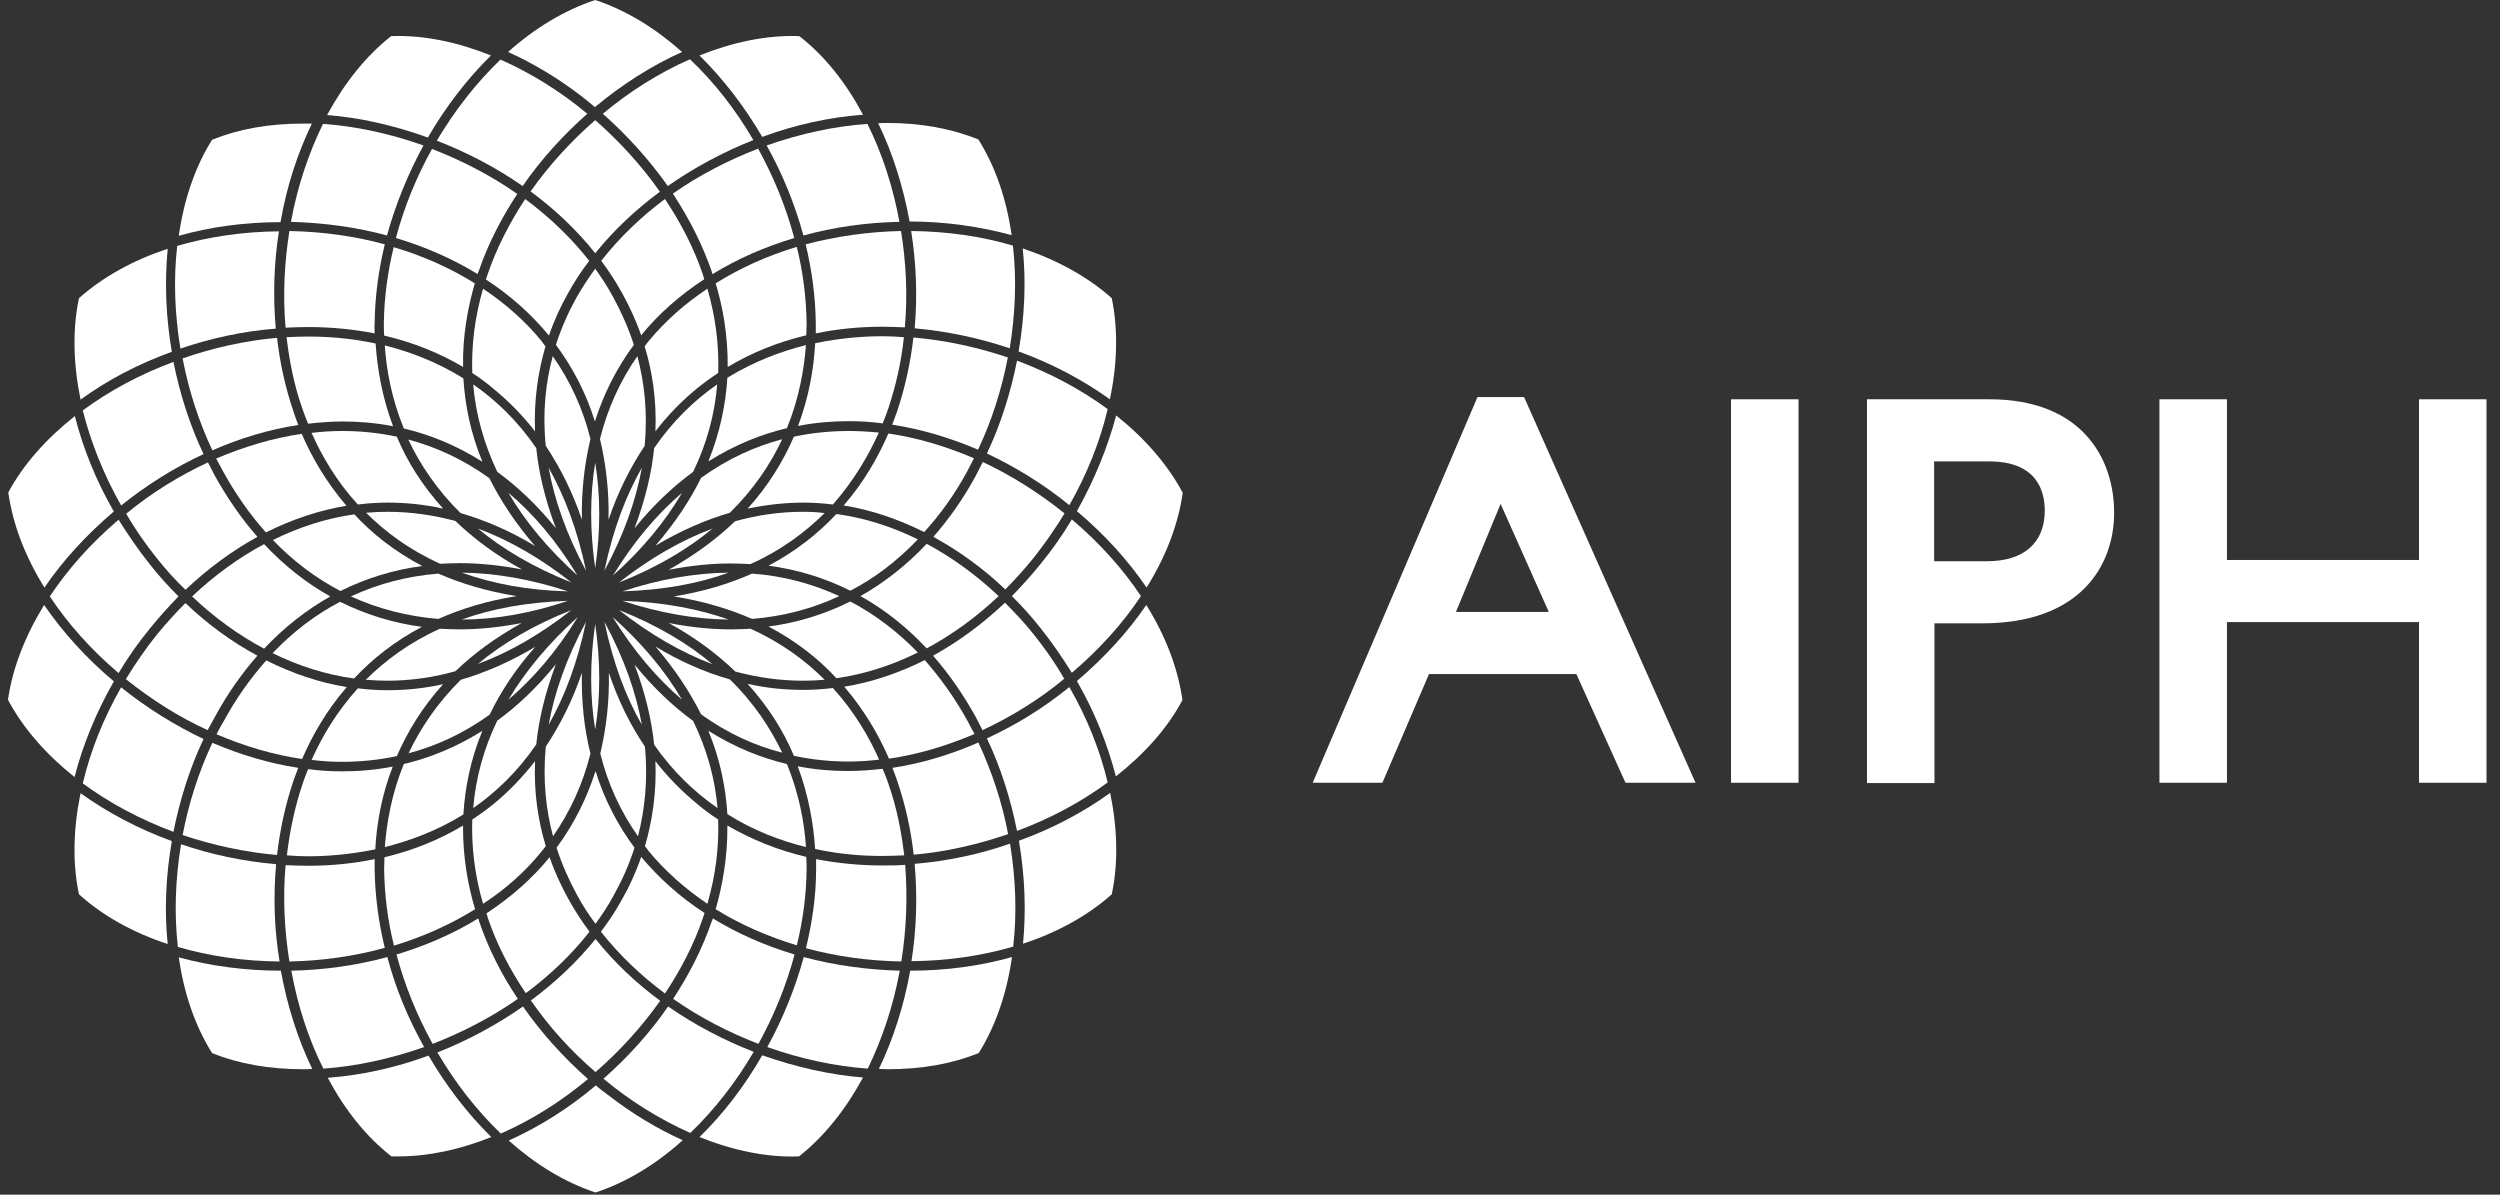 <svg width="113" height="54" viewBox="0 0 113 54" fill="none" xmlns="http://www.w3.org/2000/svg">
<rect x="0" y="0" width="113" height="54" fill="#333333" stroke="none"/>
<path d="M66.782 17.948L59.334 35.38H62.485L64.591 30.467H71.252L73.472 35.38H76.638L68.888 17.948H66.782ZM70.005 27.66H65.808L67.828 22.775L70.005 27.66Z" fill="white"/>
<path d="M81.293 18.048H78.242V35.38H81.293V18.048Z" fill="white"/>
<path d="M89.93 18.048H84.387V35.395H87.438V28.175H89.601C93.998 28.175 95.559 25.597 95.559 23.176C95.559 20.698 94.084 18.048 89.93 18.048ZM87.438 20.856H89.916C92.107 20.856 92.423 22.245 92.423 23.076C92.423 24.537 91.477 25.368 89.816 25.368H87.423V20.856H87.438Z" fill="white"/>
<path d="M109.339 18.048V25.311H100.658V18.048H97.607V35.38H100.658V28.118H109.339V35.38H112.39V18.048H109.339Z" fill="white"/>
<path d="M15.473 19.481C15.015 19.481 14.557 19.509 14.084 19.567C14.542 20.598 15.201 21.744 16.175 22.804C16.619 22.747 17.078 22.718 17.522 22.718C18.367 22.718 19.198 22.804 20.029 22.99C19.083 21.945 18.395 20.841 17.937 19.738C17.063 19.552 16.233 19.481 15.473 19.481Z" fill="white"/>
<path d="M17.521 23.133C17.192 23.133 16.876 23.148 16.547 23.176C17.421 24.05 18.524 24.867 19.899 25.483C20.185 25.468 20.486 25.454 20.787 25.454C21.689 25.454 22.635 25.554 23.594 25.74C22.391 25.081 21.403 24.337 20.586 23.549C19.569 23.277 18.552 23.133 17.521 23.133Z" fill="white"/>
<path d="M15.387 26.714C16.533 26.141 17.779 25.755 19.083 25.583C17.836 24.924 16.819 24.122 16.017 23.248C14.771 23.42 13.525 23.821 12.336 24.408C13.238 25.354 14.27 26.127 15.387 26.714Z" fill="white"/>
<path d="M20.817 23.191C21.948 23.52 23.08 24.007 24.183 24.68C23.295 23.649 22.621 22.618 22.12 21.615C20.888 20.727 19.642 20.183 18.453 19.867C18.983 20.985 19.742 22.131 20.817 23.191Z" fill="white"/>
<path d="M24.196 29.235C23.093 29.894 21.962 30.396 20.83 30.725C19.756 31.785 18.997 32.931 18.467 34.048C19.656 33.733 20.902 33.189 22.134 32.301C22.621 31.284 23.294 30.252 24.196 29.235Z" fill="white"/>
<path d="M12.322 29.522C13.511 30.109 14.743 30.496 16.004 30.668C16.82 29.794 17.823 28.992 19.069 28.333C17.765 28.161 16.519 27.774 15.373 27.201C14.27 27.774 13.239 28.562 12.322 29.522Z" fill="white"/>
<path d="M15.459 34.435C16.218 34.435 17.063 34.363 17.937 34.177C18.41 33.089 19.083 31.971 20.029 30.926C19.198 31.112 18.353 31.198 17.507 31.198C17.063 31.198 16.619 31.169 16.175 31.112C15.216 32.172 14.542 33.318 14.084 34.349C14.557 34.406 15.001 34.435 15.459 34.435Z" fill="white"/>
<path d="M19.813 27.975C20.844 27.517 22.004 27.158 23.351 26.944C22.004 26.729 20.83 26.371 19.813 25.927C18.409 26.041 17.091 26.385 15.859 26.958C17.091 27.517 18.409 27.86 19.813 27.975Z" fill="white"/>
<path d="M24.239 33.647C24.354 32.516 24.64 31.312 25.127 30.023C24.268 31.083 23.38 31.914 22.477 32.573C21.861 33.848 21.503 35.166 21.389 36.526C22.42 35.81 23.394 34.879 24.239 33.647Z" fill="white"/>
<path d="M25.672 26.729C24.01 26.184 22.391 25.898 20.873 25.884C22.234 26.371 23.824 26.686 25.672 26.729Z" fill="white"/>
<path d="M25.672 27.158C23.809 27.216 22.22 27.517 20.873 28.003C22.406 28.003 24.01 27.717 25.672 27.158Z" fill="white"/>
<path d="M26.116 27.889C24.812 29.064 23.766 30.31 22.979 31.628C24.067 30.696 25.142 29.479 26.116 27.889Z" fill="white"/>
<path d="M17.507 30.768C18.539 30.768 19.57 30.625 20.587 30.338C21.403 29.55 22.392 28.82 23.581 28.161C22.621 28.347 21.69 28.448 20.773 28.448C20.472 28.448 20.186 28.433 19.885 28.419C18.51 29.035 17.421 29.851 16.533 30.725C16.877 30.754 17.192 30.768 17.507 30.768Z" fill="white"/>
<path d="M24.799 21.142C25.057 22.575 25.587 24.122 26.489 25.798C26.102 23.95 25.515 22.417 24.799 21.142Z" fill="white"/>
<path d="M21.604 30.009C23.036 29.479 24.44 28.662 25.829 27.574C24.096 28.261 22.706 29.092 21.604 30.009Z" fill="white"/>
<path d="M21.389 17.375C21.503 18.736 21.876 20.054 22.477 21.328C23.38 21.987 24.268 22.818 25.127 23.878C24.64 22.589 24.354 21.386 24.239 20.254C23.394 19.022 22.42 18.091 21.389 17.375Z" fill="white"/>
<path d="M26.688 34.063C26.402 32.917 26.273 31.699 26.302 30.41C25.886 31.642 25.327 32.759 24.669 33.748C24.525 35.266 24.683 36.627 24.998 37.801C25.771 36.684 26.345 35.438 26.688 34.063Z" fill="white"/>
<path d="M24.498 38.46C24.555 38.389 24.613 38.317 24.67 38.245C24.326 37.114 24.126 35.839 24.183 34.406C23.624 35.123 22.994 35.782 22.292 36.354C21.991 36.598 21.676 36.827 21.347 37.042C21.304 38.288 21.461 39.563 21.834 40.852C22.865 40.179 23.767 39.377 24.498 38.46Z" fill="white"/>
<path d="M26.918 41.755C27.219 41.339 27.505 40.91 27.749 40.451C28.093 39.835 28.422 39.119 28.68 38.317C27.907 37.271 27.305 36.111 26.918 34.85C26.517 36.111 25.93 37.271 25.156 38.317C25.414 39.105 25.729 39.807 26.073 40.437C26.317 40.895 26.603 41.339 26.918 41.755Z" fill="white"/>
<path d="M36.429 38.288C36.358 37.171 36.114 35.867 35.57 34.535C34.424 34.263 33.221 33.79 32.018 33.031C32.562 34.349 32.805 35.624 32.877 36.798C34.052 37.543 35.283 38.002 36.429 38.288Z" fill="white"/>
<path d="M39.881 38.689C40.211 38.689 40.54 38.675 40.87 38.661C40.741 37.558 40.526 36.483 40.168 35.466C40.096 35.237 39.996 34.994 39.895 34.75C39.365 34.807 38.85 34.85 38.334 34.85C37.632 34.85 36.859 34.793 36.057 34.636C36.558 35.968 36.773 37.271 36.844 38.374C38.033 38.632 39.079 38.689 39.881 38.689Z" fill="white"/>
<path d="M21.804 33.031C20.601 33.79 19.398 34.263 18.252 34.535C17.708 35.867 17.479 37.171 17.393 38.288C18.538 38.002 19.77 37.543 20.945 36.813C21.017 35.624 21.26 34.349 21.804 33.031Z" fill="white"/>
<path d="M31.974 40.852C32.347 39.563 32.504 38.288 32.461 37.042C32.132 36.827 31.817 36.598 31.516 36.34C30.814 35.767 30.184 35.123 29.625 34.406C29.682 35.825 29.482 37.114 29.152 38.245C29.21 38.317 29.267 38.389 29.31 38.46C30.055 39.362 30.957 40.165 31.974 40.852Z" fill="white"/>
<path d="M13.941 15.212C13.612 15.212 13.283 15.226 12.953 15.241C13.082 16.344 13.297 17.418 13.655 18.435C13.727 18.664 13.827 18.908 13.927 19.151C14.443 19.094 14.973 19.051 15.489 19.051C16.19 19.051 16.964 19.108 17.766 19.266C17.265 17.934 17.05 16.63 16.978 15.527C15.789 15.27 14.729 15.212 13.941 15.212Z" fill="white"/>
<path d="M24.799 32.759C25.515 31.499 26.102 29.966 26.489 28.104C25.587 29.78 25.057 31.327 24.799 32.759Z" fill="white"/>
<path d="M17.393 15.613C17.464 16.73 17.708 18.034 18.252 19.366C19.398 19.638 20.601 20.111 21.804 20.87C21.26 19.552 21.017 18.277 20.945 17.103C19.756 16.358 18.524 15.9 17.393 15.613Z" fill="white"/>
<path d="M21.834 13.049C21.461 14.338 21.304 15.613 21.347 16.859C21.676 17.074 21.991 17.303 22.292 17.561C22.994 18.134 23.624 18.779 24.183 19.495C24.126 18.077 24.326 16.788 24.656 15.656C24.598 15.585 24.541 15.513 24.498 15.441C23.767 14.539 22.865 13.737 21.834 13.049Z" fill="white"/>
<path d="M9.787 33.189C11.062 33.733 12.366 34.12 13.655 34.306C14.099 33.275 14.743 32.129 15.674 31.055C14.428 30.854 13.211 30.439 12.036 29.851C11.32 30.654 10.661 31.585 10.102 32.616C9.988 32.802 9.887 32.988 9.787 33.189Z" fill="white"/>
<path d="M10.072 21.285C10.645 22.331 11.29 23.248 12.02 24.064C13.195 23.477 14.427 23.062 15.659 22.861C14.728 21.773 14.083 20.641 13.639 19.61C12.35 19.796 11.046 20.183 9.771 20.727C9.872 20.913 9.972 21.099 10.072 21.285Z" fill="white"/>
<path d="M13.927 38.704C14.729 38.704 15.789 38.632 16.963 38.389C17.02 37.285 17.235 35.982 17.751 34.65C16.949 34.807 16.175 34.865 15.459 34.865C14.958 34.865 14.442 34.836 13.927 34.764C13.826 35.008 13.74 35.237 13.669 35.452C13.325 36.483 13.096 37.558 12.967 38.661C13.282 38.689 13.611 38.704 13.927 38.704Z" fill="white"/>
<path d="M11.935 29.321C12.838 28.362 13.84 27.574 14.929 26.958C13.84 26.356 12.838 25.554 11.935 24.594C10.789 25.21 9.701 25.998 8.684 26.958C9.686 27.918 10.789 28.705 11.935 29.321Z" fill="white"/>
<path d="M29.152 33.748C28.479 32.759 27.935 31.642 27.52 30.41C27.548 31.699 27.405 32.917 27.133 34.063C27.477 35.438 28.049 36.684 28.837 37.801C29.138 36.627 29.296 35.266 29.152 33.748Z" fill="white"/>
<path d="M36.3 23.133C35.269 23.133 34.237 23.277 33.22 23.563C32.404 24.351 31.416 25.081 30.227 25.755C31.186 25.569 32.117 25.468 33.034 25.468C33.335 25.468 33.621 25.483 33.922 25.497C35.297 24.881 36.386 24.064 37.274 23.191C36.945 23.148 36.629 23.133 36.3 23.133Z" fill="white"/>
<path d="M27.32 28.104C27.707 29.952 28.28 31.484 29.011 32.759C28.753 31.327 28.223 29.78 27.32 28.104Z" fill="white"/>
<path d="M28.137 26.729C29.999 26.671 31.589 26.371 32.935 25.884C31.403 25.898 29.798 26.184 28.137 26.729Z" fill="white"/>
<path d="M29.625 24.666C30.728 24.007 31.86 23.506 32.991 23.176C34.065 22.116 34.825 20.985 35.355 19.853C34.166 20.168 32.919 20.713 31.688 21.601C31.186 22.618 30.513 23.635 29.625 24.666Z" fill="white"/>
<path d="M29.011 21.142C28.294 22.403 27.707 23.936 27.32 25.798C28.223 24.122 28.753 22.575 29.011 21.142Z" fill="white"/>
<path d="M33.995 25.927C32.964 26.385 31.789 26.743 30.457 26.958C31.803 27.173 32.978 27.531 33.995 27.975C35.399 27.86 36.717 27.517 37.934 26.944C36.717 26.385 35.399 26.027 33.995 25.927Z" fill="white"/>
<path d="M22.979 22.274C23.752 23.592 24.798 24.838 26.101 26.012C25.141 24.422 24.081 23.205 22.979 22.274Z" fill="white"/>
<path d="M39.723 19.552C39.265 19.509 38.806 19.481 38.362 19.481C37.603 19.481 36.758 19.552 35.884 19.738C35.412 20.827 34.738 21.945 33.793 22.99C34.624 22.818 35.469 22.718 36.314 22.718C36.758 22.718 37.202 22.747 37.646 22.804C38.606 21.715 39.265 20.569 39.723 19.552Z" fill="white"/>
<path d="M27.979 26.328C29.712 25.64 31.101 24.809 32.204 23.892C30.786 24.422 29.368 25.239 27.979 26.328Z" fill="white"/>
<path d="M48.676 23.105C49.922 24.15 50.982 25.325 51.827 26.557C52.701 25.153 53.259 23.692 53.46 22.274C52.772 20.985 51.727 19.796 50.452 18.779C50.065 20.226 49.464 21.701 48.676 23.105Z" fill="white"/>
<path d="M36.3 30.768C36.629 30.768 36.945 30.754 37.274 30.725C36.4 29.851 35.297 29.035 33.922 28.419C33.621 28.433 33.335 28.448 33.034 28.448C32.132 28.448 31.186 28.347 30.227 28.161C31.43 28.82 32.418 29.565 33.235 30.353C34.237 30.625 35.269 30.768 36.3 30.768Z" fill="white"/>
<path d="M28.137 27.158C29.798 27.703 31.403 27.989 32.935 28.003C31.589 27.531 29.999 27.216 28.137 27.158Z" fill="white"/>
<path d="M30.828 31.628C30.055 30.31 29.009 29.064 27.691 27.889C28.68 29.479 29.74 30.696 30.828 31.628Z" fill="white"/>
<path d="M27.979 27.574C29.368 28.662 30.772 29.479 32.204 30.023C31.101 29.092 29.712 28.261 27.979 27.574Z" fill="white"/>
<path d="M27.707 26.012C29.011 24.852 30.056 23.592 30.83 22.274C29.741 23.205 28.681 24.422 27.707 26.012Z" fill="white"/>
<path d="M29.568 20.254C29.453 21.386 29.167 22.589 28.68 23.878C29.525 22.832 30.427 21.987 31.33 21.328C31.946 20.054 32.304 18.736 32.418 17.375C31.387 18.091 30.413 19.022 29.568 20.254Z" fill="white"/>
<path d="M26.903 12.147C26.602 12.562 26.316 12.992 26.058 13.45C25.714 14.066 25.385 14.782 25.127 15.585C25.901 16.63 26.502 17.791 26.889 19.051C27.29 17.791 27.877 16.63 28.651 15.585C28.393 14.797 28.078 14.095 27.734 13.465C27.49 13.006 27.204 12.562 26.903 12.147Z" fill="white"/>
<path d="M29.311 15.427C29.253 15.499 29.196 15.57 29.139 15.656C29.483 16.788 29.683 18.063 29.626 19.495C30.184 18.765 30.815 18.12 31.517 17.547C31.817 17.303 32.133 17.074 32.462 16.859C32.505 15.613 32.347 14.338 31.975 13.049C30.958 13.722 30.055 14.525 29.311 15.427Z" fill="white"/>
<path d="M26.903 28.204C26.66 29.894 26.66 31.499 26.903 32.974C27.147 31.499 27.147 29.909 26.903 28.204Z" fill="white"/>
<path d="M27.119 19.839C27.391 20.985 27.535 22.202 27.506 23.491C27.921 22.26 28.48 21.142 29.139 20.154C29.282 18.636 29.125 17.289 28.809 16.1C28.036 17.203 27.463 18.464 27.119 19.839Z" fill="white"/>
<path d="M32.433 36.526C32.318 35.18 31.946 33.848 31.33 32.587C30.427 31.928 29.539 31.098 28.68 30.038C29.167 31.327 29.453 32.53 29.568 33.661C30.413 34.879 31.401 35.81 32.433 36.526Z" fill="white"/>
<path d="M25.829 26.328C24.44 25.239 23.036 24.422 21.604 23.892C22.706 24.809 24.096 25.64 25.829 26.328Z" fill="white"/>
<path d="M24.669 20.154C25.328 21.142 25.887 22.26 26.302 23.491C26.273 22.202 26.417 20.985 26.689 19.839C26.345 18.464 25.772 17.218 24.984 16.1C24.669 17.275 24.512 18.636 24.669 20.154Z" fill="white"/>
<path d="M26.903 20.913C26.66 22.403 26.66 23.993 26.903 25.683C27.147 23.993 27.147 22.403 26.903 20.913Z" fill="white"/>
<path d="M32.018 20.856C33.221 20.097 34.424 19.624 35.57 19.352C36.114 18.02 36.343 16.716 36.429 15.599C35.283 15.885 34.066 16.344 32.877 17.074C32.805 18.263 32.548 19.538 32.018 20.856Z" fill="white"/>
<path d="M32.991 30.711C31.845 30.381 30.728 29.894 29.625 29.221C30.513 30.252 31.186 31.284 31.688 32.286C32.919 33.175 34.166 33.719 35.355 34.02C34.825 32.917 34.08 31.771 32.991 30.711Z" fill="white"/>
<path d="M38.434 27.187C37.288 27.76 36.042 28.147 34.738 28.319C35.984 28.978 37.002 29.78 37.804 30.654C39.05 30.482 40.296 30.081 41.485 29.493C40.568 28.548 39.551 27.774 38.434 27.187Z" fill="white"/>
<path d="M38.348 34.421C38.806 34.421 39.265 34.392 39.737 34.335C39.279 33.303 38.62 32.172 37.646 31.098C37.202 31.155 36.744 31.183 36.3 31.183C35.455 31.183 34.624 31.098 33.793 30.911C34.738 31.957 35.426 33.06 35.884 34.163C36.758 34.349 37.589 34.421 38.348 34.421Z" fill="white"/>
<path d="M39.883 15.198C39.08 15.198 38.02 15.269 36.846 15.513C36.788 16.616 36.574 17.919 36.072 19.252C36.874 19.094 37.648 19.037 38.364 19.037C38.865 19.037 39.381 19.065 39.897 19.137C39.997 18.893 40.083 18.664 40.155 18.449C40.498 17.418 40.742 16.344 40.856 15.241C40.527 15.212 40.212 15.198 39.883 15.198Z" fill="white"/>
<path d="M41.485 24.38C40.296 23.792 39.064 23.405 37.804 23.234C36.987 24.107 35.984 24.91 34.738 25.569C36.042 25.74 37.288 26.127 38.434 26.7C39.551 26.127 40.568 25.339 41.485 24.38Z" fill="white"/>
<path d="M43.721 21.3C43.821 21.114 43.922 20.913 44.022 20.713C42.747 20.168 41.444 19.782 40.154 19.595C39.71 20.627 39.066 21.773 38.135 22.847C39.381 23.047 40.599 23.463 41.773 24.05C42.504 23.248 43.163 22.331 43.721 21.3Z" fill="white"/>
<path d="M36.416 11.044C36.703 12.233 36.86 13.436 36.874 14.625C36.874 14.768 36.874 14.911 36.874 15.069C37.834 14.868 38.851 14.768 39.882 14.768C40.226 14.768 40.556 14.782 40.899 14.797C41.028 13.35 40.957 11.875 40.727 10.442C39.238 10.471 37.777 10.686 36.416 11.044Z" fill="white"/>
<path d="M7.767 15.9C7.494 14.324 7.437 12.734 7.58 11.244C6.019 11.76 4.644 12.519 3.57 13.479C3.269 14.883 3.312 16.458 3.641 18.063C4.859 17.174 6.263 16.444 7.767 15.9Z" fill="white"/>
<path d="M17.492 10.643C17.879 9.239 18.438 7.864 19.14 6.575C17.607 6.03 16.046 5.701 14.599 5.601C13.94 6.947 13.439 8.451 13.152 10.027C14.656 10.07 16.117 10.27 17.492 10.643Z" fill="white"/>
<path d="M12.465 14.854C12.336 13.393 12.379 11.903 12.608 10.457C10.975 10.471 9.428 10.7 8.01 11.115C7.838 12.605 7.896 14.181 8.154 15.756C9.543 15.284 10.99 14.969 12.465 14.854Z" fill="white"/>
<path d="M14.098 5.586C13.955 5.586 13.826 5.586 13.683 5.586C12.164 5.586 10.789 5.83 9.586 6.317C8.813 7.549 8.311 9.038 8.082 10.657C9.5 10.256 11.061 10.041 12.68 10.041C12.952 8.451 13.439 6.947 14.098 5.586Z" fill="white"/>
<path d="M5.475 22.847C6.636 21.916 7.896 21.128 9.2 20.526C8.569 19.194 8.125 17.776 7.839 16.358C6.335 16.917 4.945 17.662 3.742 18.55C4.1 19.982 4.688 21.457 5.475 22.847Z" fill="white"/>
<path d="M3.57 40.422C4.644 41.397 6.019 42.156 7.58 42.671C7.423 41.182 7.494 39.592 7.767 38.016C6.263 37.472 4.859 36.727 3.641 35.853C3.312 37.457 3.269 39.033 3.57 40.422Z" fill="white"/>
<path d="M5.146 30.797C3.899 29.751 2.839 28.576 1.994 27.345C1.135 28.748 0.562 30.209 0.361 31.628C1.049 32.931 2.095 34.106 3.369 35.123C3.742 33.676 4.343 32.2 5.146 30.797Z" fill="white"/>
<path d="M5.145 23.119C4.343 21.73 3.755 20.268 3.383 18.808C2.094 19.825 1.048 20.999 0.375 22.26C0.576 23.692 1.134 25.153 2.008 26.557C2.839 25.339 3.899 24.179 5.145 23.119Z" fill="white"/>
<path d="M26.89 4.842C28.107 3.825 29.454 2.965 30.829 2.349C29.625 1.275 28.293 0.458 26.904 0C25.515 0.458 24.168 1.275 22.965 2.349C24.111 2.865 25.257 3.552 26.345 4.397C26.532 4.541 26.703 4.684 26.89 4.842Z" fill="white"/>
<path d="M36.314 10.643C37.689 10.27 39.15 10.056 40.654 10.027C40.368 8.466 39.881 6.947 39.207 5.601C37.761 5.701 36.199 6.03 34.652 6.575C35.368 7.85 35.927 9.225 36.314 10.643Z" fill="white"/>
<path d="M45.726 10.629C45.497 9.01 44.995 7.534 44.222 6.303C43.019 5.816 41.629 5.558 40.111 5.558C39.982 5.558 39.839 5.558 39.695 5.572C40.354 6.933 40.827 8.437 41.113 10.012C42.746 10.012 44.308 10.242 45.726 10.629Z" fill="white"/>
<path d="M39.008 5.185C38.249 3.753 37.275 2.521 36.129 1.633C34.668 1.576 33.121 1.905 31.617 2.507C32.691 3.567 33.651 4.813 34.453 6.188C35.929 5.644 37.461 5.3 39.008 5.185Z" fill="white"/>
<path d="M23.624 8.408C24.455 7.205 25.457 6.102 26.546 5.142C25.329 4.125 23.982 3.295 22.621 2.693C21.533 3.739 20.559 4.985 19.742 6.36C21.089 6.876 22.407 7.563 23.624 8.408Z" fill="white"/>
<path d="M30.184 8.408C31.373 7.577 32.677 6.876 34.052 6.331C33.25 4.956 32.276 3.71 31.187 2.679C29.812 3.28 28.466 4.125 27.248 5.142C28.365 6.131 29.354 7.234 30.184 8.408Z" fill="white"/>
<path d="M22.191 2.507C20.687 1.905 19.154 1.576 17.679 1.633C16.533 2.535 15.559 3.767 14.785 5.2C16.246 5.314 17.793 5.658 19.34 6.217C20.142 4.827 21.116 3.567 22.191 2.507Z" fill="white"/>
<path d="M5.475 31.069C4.673 32.473 4.086 33.948 3.742 35.409C4.945 36.297 6.349 37.042 7.839 37.601C8.125 36.168 8.569 34.736 9.2 33.404C7.91 32.788 6.65 32.014 5.475 31.069Z" fill="white"/>
<path d="M46.055 38.002C46.327 39.577 46.384 41.167 46.241 42.657C47.802 42.141 49.177 41.382 50.252 40.422C50.552 39.019 50.51 37.443 50.18 35.839C48.948 36.727 47.559 37.457 46.055 38.002Z" fill="white"/>
<path d="M41.342 39.047C41.471 40.508 41.428 41.998 41.199 43.445C42.832 43.431 44.379 43.201 45.797 42.786C45.969 41.296 45.912 39.721 45.654 38.131C44.279 38.618 42.818 38.918 41.342 39.047Z" fill="white"/>
<path d="M48.334 31.055C47.173 32 45.913 32.773 44.609 33.375C45.24 34.707 45.684 36.125 45.97 37.558C47.474 36.999 48.864 36.254 50.067 35.366C49.723 33.919 49.136 32.444 48.334 31.055Z" fill="white"/>
<path d="M39.725 48.315C39.868 48.315 39.997 48.329 40.14 48.329C41.658 48.329 43.033 48.086 44.237 47.599C45.01 46.367 45.512 44.877 45.741 43.259C44.323 43.66 42.761 43.875 41.143 43.875C40.856 45.45 40.383 46.954 39.725 48.315Z" fill="white"/>
<path d="M48.676 30.782C49.478 32.172 50.065 33.647 50.438 35.094C51.727 34.077 52.772 32.917 53.446 31.642C53.245 30.209 52.687 28.748 51.813 27.345C50.982 28.562 49.922 29.722 48.676 30.782Z" fill="white"/>
<path d="M41.343 14.84C42.819 14.969 44.265 15.284 45.64 15.742C45.898 14.166 45.955 12.591 45.783 11.101C44.38 10.686 42.819 10.457 41.185 10.442C41.415 11.889 41.472 13.379 41.343 14.84Z" fill="white"/>
<path d="M36.329 43.259C35.942 44.677 35.383 46.052 34.682 47.327C36.214 47.871 37.776 48.2 39.222 48.301C39.881 46.954 40.383 45.436 40.669 43.875C39.165 43.832 37.704 43.631 36.329 43.259Z" fill="white"/>
<path d="M26.933 49.06C25.716 50.091 24.369 50.936 22.994 51.552C24.197 52.627 25.529 53.443 26.919 53.901C28.308 53.443 29.655 52.627 30.858 51.538C29.712 51.022 28.566 50.335 27.478 49.49C27.291 49.346 27.105 49.218 26.933 49.06Z" fill="white"/>
<path d="M17.508 43.259C16.133 43.631 14.672 43.846 13.168 43.875C13.454 45.45 13.941 46.954 14.615 48.301C16.061 48.2 17.623 47.871 19.17 47.327C18.453 46.052 17.881 44.677 17.508 43.259Z" fill="white"/>
<path d="M14.815 48.716C15.574 50.148 16.548 51.38 17.694 52.269C17.794 52.269 17.894 52.269 18.009 52.269C19.384 52.269 20.816 51.953 22.206 51.395C21.131 50.335 20.172 49.089 19.369 47.713C17.894 48.258 16.347 48.602 14.815 48.716Z" fill="white"/>
<path d="M8.082 43.273C8.311 44.892 8.813 46.367 9.586 47.599C10.789 48.086 12.179 48.329 13.697 48.329C13.826 48.329 13.969 48.329 14.113 48.315C13.454 46.954 12.981 45.45 12.694 43.875C11.061 43.875 9.5 43.66 8.082 43.273Z" fill="white"/>
<path d="M31.617 51.395C33.121 51.996 34.654 52.326 36.115 52.269C37.261 51.366 38.235 50.134 39.008 48.702C37.547 48.587 36 48.243 34.453 47.699C33.666 49.074 32.706 50.335 31.617 51.395Z" fill="white"/>
<path d="M30.199 45.493C29.369 46.696 28.366 47.799 27.277 48.759C28.495 49.776 29.841 50.607 31.202 51.209C32.291 50.163 33.265 48.917 34.067 47.542C32.735 47.026 31.417 46.338 30.199 45.493Z" fill="white"/>
<path d="M12.48 39.062C11.005 38.933 9.558 38.632 8.183 38.159C7.925 39.735 7.868 41.311 8.04 42.8C9.443 43.216 11.005 43.445 12.638 43.459C12.394 42.013 12.351 40.523 12.48 39.062Z" fill="white"/>
<path d="M23.639 45.493C22.45 46.324 21.147 47.026 19.771 47.57C20.574 48.945 21.548 50.191 22.636 51.237C24.011 50.636 25.358 49.79 26.575 48.773C25.444 47.771 24.455 46.668 23.639 45.493Z" fill="white"/>
<path d="M30.414 8.752C31.145 9.869 31.746 11.044 32.162 12.247C32.176 12.29 32.19 12.347 32.205 12.39C33.322 11.703 34.568 11.159 35.9 10.757C35.528 9.354 34.969 7.993 34.267 6.718C32.935 7.234 31.617 7.907 30.414 8.752Z" fill="white"/>
<path d="M26.905 5.429C25.816 6.374 24.813 7.477 23.982 8.652C25.071 9.454 26.059 10.385 26.905 11.445C27.735 10.414 28.724 9.483 29.827 8.666C28.996 7.477 27.993 6.389 26.905 5.429Z" fill="white"/>
<path d="M12.909 14.811C13.253 14.797 13.597 14.782 13.941 14.782C14.972 14.782 15.975 14.883 16.934 15.069C16.934 14.911 16.92 14.754 16.934 14.596C16.949 13.422 17.106 12.218 17.393 11.044C16.032 10.671 14.571 10.471 13.081 10.442C12.852 11.889 12.78 13.364 12.909 14.811Z" fill="white"/>
<path d="M9.715 32.401C10.273 31.37 10.918 30.453 11.634 29.637C10.488 29.02 9.385 28.218 8.382 27.259C7.938 27.703 7.523 28.161 7.108 28.662C6.592 29.307 6.119 29.995 5.689 30.696C6.85 31.628 8.096 32.415 9.385 33.003C9.5 32.802 9.6 32.602 9.715 32.401Z" fill="white"/>
<path d="M17.895 10.757C19.227 11.158 20.473 11.703 21.59 12.39C21.605 12.333 21.619 12.276 21.647 12.233C22.063 11.015 22.665 9.855 23.381 8.766C22.177 7.921 20.86 7.248 19.527 6.732C18.826 7.993 18.267 9.354 17.895 10.757Z" fill="white"/>
<path d="M2.252 26.958C3.068 28.19 4.114 29.364 5.36 30.424C5.776 29.722 6.248 29.049 6.778 28.405C7.194 27.889 7.624 27.416 8.068 26.958C7.609 26.5 7.179 26.027 6.764 25.497C6.248 24.852 5.79 24.179 5.36 23.491C4.114 24.551 3.068 25.726 2.252 26.958Z" fill="white"/>
<path d="M8.254 16.201C8.526 17.619 8.97 19.022 9.6 20.355C10.875 19.796 12.179 19.409 13.482 19.209C13.396 18.994 13.325 18.779 13.253 18.564C12.895 17.504 12.651 16.401 12.523 15.27C11.061 15.398 9.615 15.728 8.254 16.201Z" fill="white"/>
<path d="M7.094 25.239C7.496 25.74 7.925 26.227 8.384 26.657C9.401 25.697 10.489 24.895 11.635 24.265C10.919 23.448 10.274 22.517 9.701 21.486C9.601 21.3 9.501 21.099 9.401 20.899C8.111 21.5 6.851 22.274 5.705 23.219C6.106 23.921 6.579 24.594 7.094 25.239Z" fill="white"/>
<path d="M22.049 12.376C22.02 12.462 21.991 12.548 21.963 12.634C23.066 13.35 24.026 14.209 24.813 15.169C25.057 14.453 25.358 13.808 25.687 13.235C25.959 12.734 26.274 12.261 26.633 11.789C25.802 10.729 24.813 9.798 23.739 8.995C23.037 10.07 22.45 11.201 22.049 12.376Z" fill="white"/>
<path d="M46.7 25.239C47.215 24.594 47.688 23.907 48.118 23.205C46.957 22.274 45.711 21.486 44.422 20.884C44.322 21.085 44.207 21.3 44.107 21.5C43.548 22.532 42.904 23.448 42.188 24.265C43.333 24.895 44.436 25.683 45.439 26.643C45.869 26.199 46.298 25.74 46.7 25.239Z" fill="white"/>
<path d="M27.176 11.789C27.52 12.247 27.835 12.734 28.121 13.25C28.436 13.823 28.737 14.453 28.981 15.155C29.768 14.181 30.742 13.336 31.831 12.62C31.802 12.534 31.788 12.462 31.759 12.376C31.358 11.201 30.771 10.07 30.055 8.995C28.981 9.798 28.007 10.729 27.176 11.789Z" fill="white"/>
<path d="M41.886 24.58C40.984 25.54 39.981 26.328 38.893 26.944C39.981 27.545 40.984 28.347 41.886 29.307C43.032 28.691 44.121 27.903 45.138 26.944C44.121 25.984 43.032 25.196 41.886 24.58Z" fill="white"/>
<path d="M48.334 22.833C49.136 21.429 49.723 19.953 50.067 18.492C48.864 17.604 47.46 16.859 45.97 16.301C45.684 17.733 45.24 19.166 44.609 20.498C45.913 21.114 47.173 21.887 48.334 22.833Z" fill="white"/>
<path d="M43.749 32.616C43.176 31.57 42.517 30.654 41.8 29.837C40.626 30.424 39.394 30.84 38.162 31.04C39.093 32.129 39.738 33.261 40.182 34.292C41.471 34.106 42.775 33.719 44.049 33.175C43.935 32.988 43.849 32.802 43.749 32.616Z" fill="white"/>
<path d="M32.348 12.806C32.663 13.851 32.906 15.14 32.892 16.587C33.966 15.943 35.169 15.456 36.444 15.155C36.444 14.969 36.459 14.797 36.459 14.625C36.444 13.479 36.301 12.304 36.015 11.158C34.682 11.559 33.451 12.118 32.348 12.806Z" fill="white"/>
<path d="M41.286 15.255C41.157 16.387 40.913 17.504 40.555 18.578C40.484 18.779 40.412 18.979 40.326 19.194C41.63 19.395 42.933 19.782 44.208 20.326C44.838 18.994 45.282 17.576 45.554 16.157C44.194 15.699 42.761 15.384 41.286 15.255Z" fill="white"/>
<path d="M17.35 14.611C17.35 14.783 17.35 14.983 17.364 15.169C18.653 15.47 19.842 15.943 20.931 16.587C20.902 15.141 21.16 13.851 21.461 12.806C20.358 12.118 19.111 11.559 17.794 11.173C17.521 12.304 17.364 13.465 17.35 14.611Z" fill="white"/>
<path d="M40.913 39.09C40.569 39.119 40.225 39.119 39.882 39.119C38.85 39.119 37.848 39.019 36.888 38.833C36.888 38.99 36.888 39.148 36.888 39.305C36.888 40.48 36.716 41.683 36.43 42.858C37.79 43.23 39.252 43.431 40.741 43.459C40.97 42.013 41.028 40.537 40.913 39.09Z" fill="white"/>
<path d="M45.568 37.701C45.296 36.283 44.838 34.879 44.222 33.561C42.947 34.12 41.643 34.507 40.34 34.707C40.426 34.922 40.497 35.137 40.569 35.337C40.927 36.397 41.171 37.5 41.3 38.632C42.761 38.503 44.193 38.174 45.568 37.701Z" fill="white"/>
<path d="M35.914 43.144C34.582 42.743 33.336 42.199 32.218 41.511C32.204 41.568 32.19 41.626 32.161 41.669C31.746 42.886 31.144 44.047 30.428 45.149C31.631 45.995 32.949 46.668 34.281 47.183C34.983 45.909 35.541 44.548 35.914 43.144Z" fill="white"/>
<path d="M36.459 39.291C36.459 39.119 36.459 38.933 36.444 38.732C35.155 38.431 33.966 37.944 32.878 37.314C32.892 38.761 32.648 40.05 32.348 41.096C33.451 41.783 34.697 42.328 36.015 42.729C36.301 41.583 36.444 40.437 36.459 39.291Z" fill="white"/>
<path d="M12.523 38.646C12.651 37.515 12.895 36.398 13.253 35.323C13.325 35.123 13.396 34.922 13.482 34.707C12.179 34.507 10.875 34.12 9.6 33.576C8.97 34.908 8.526 36.326 8.254 37.744C9.615 38.202 11.061 38.517 12.523 38.646Z" fill="white"/>
<path d="M50.252 13.479C49.178 12.519 47.803 11.76 46.227 11.23C46.385 12.72 46.313 14.31 46.041 15.885C47.545 16.43 48.949 17.174 50.166 18.048C50.51 16.444 50.539 14.868 50.252 13.479Z" fill="white"/>
<path d="M51.57 26.944C50.754 25.712 49.694 24.537 48.447 23.477C48.032 24.179 47.559 24.852 47.029 25.497C46.614 26.012 46.184 26.485 45.74 26.944C46.199 27.402 46.628 27.875 47.044 28.405C47.559 29.049 48.018 29.723 48.447 30.41C49.694 29.35 50.754 28.175 51.57 26.944Z" fill="white"/>
<path d="M46.715 28.663C46.313 28.161 45.87 27.688 45.425 27.244C44.408 28.204 43.32 29.006 42.174 29.637C42.89 30.453 43.535 31.384 44.108 32.415C44.208 32.616 44.308 32.802 44.408 33.003C45.698 32.401 46.958 31.628 48.104 30.682C47.703 29.98 47.23 29.307 46.715 28.663Z" fill="white"/>
<path d="M21.474 41.096C21.159 40.05 20.916 38.761 20.93 37.314C19.856 37.959 18.652 38.446 17.378 38.747C17.378 38.933 17.363 39.105 17.363 39.277C17.378 40.422 17.521 41.597 17.807 42.743C19.125 42.342 20.371 41.783 21.474 41.096Z" fill="white"/>
<path d="M31.76 41.525C31.789 41.44 31.817 41.353 31.846 41.268C30.743 40.551 29.784 39.692 28.981 38.732C28.738 39.448 28.437 40.093 28.108 40.666C27.835 41.167 27.52 41.64 27.162 42.113C27.993 43.173 28.981 44.104 30.056 44.906C30.772 43.832 31.359 42.7 31.76 41.525Z" fill="white"/>
<path d="M23.408 45.149C22.663 44.047 22.076 42.872 21.66 41.654C21.646 41.611 21.632 41.554 21.617 41.511C20.5 42.199 19.254 42.743 17.922 43.144C18.294 44.548 18.853 45.909 19.555 47.183C20.887 46.668 22.19 45.995 23.408 45.149Z" fill="white"/>
<path d="M17.393 42.843C17.106 41.669 16.949 40.465 16.934 39.277C16.934 39.133 16.934 38.99 16.934 38.833C15.975 39.033 14.958 39.133 13.926 39.133C13.583 39.133 13.253 39.119 12.909 39.105C12.78 40.551 12.852 42.027 13.081 43.459C14.585 43.431 16.032 43.216 17.393 42.843Z" fill="white"/>
<path d="M26.646 42.113C26.302 41.654 25.987 41.167 25.7 40.652C25.385 40.079 25.084 39.449 24.841 38.747C24.053 39.721 23.079 40.566 21.99 41.282C22.019 41.368 22.033 41.44 22.062 41.526C22.463 42.7 23.05 43.832 23.766 44.892C24.826 44.104 25.815 43.173 26.646 42.113Z" fill="white"/>
<path d="M26.918 48.458C28.007 47.513 29.01 46.41 29.84 45.235C28.752 44.433 27.763 43.502 26.918 42.442C26.087 43.474 25.099 44.405 23.996 45.221C24.827 46.424 25.815 47.513 26.918 48.458Z" fill="white"/>
</svg>
